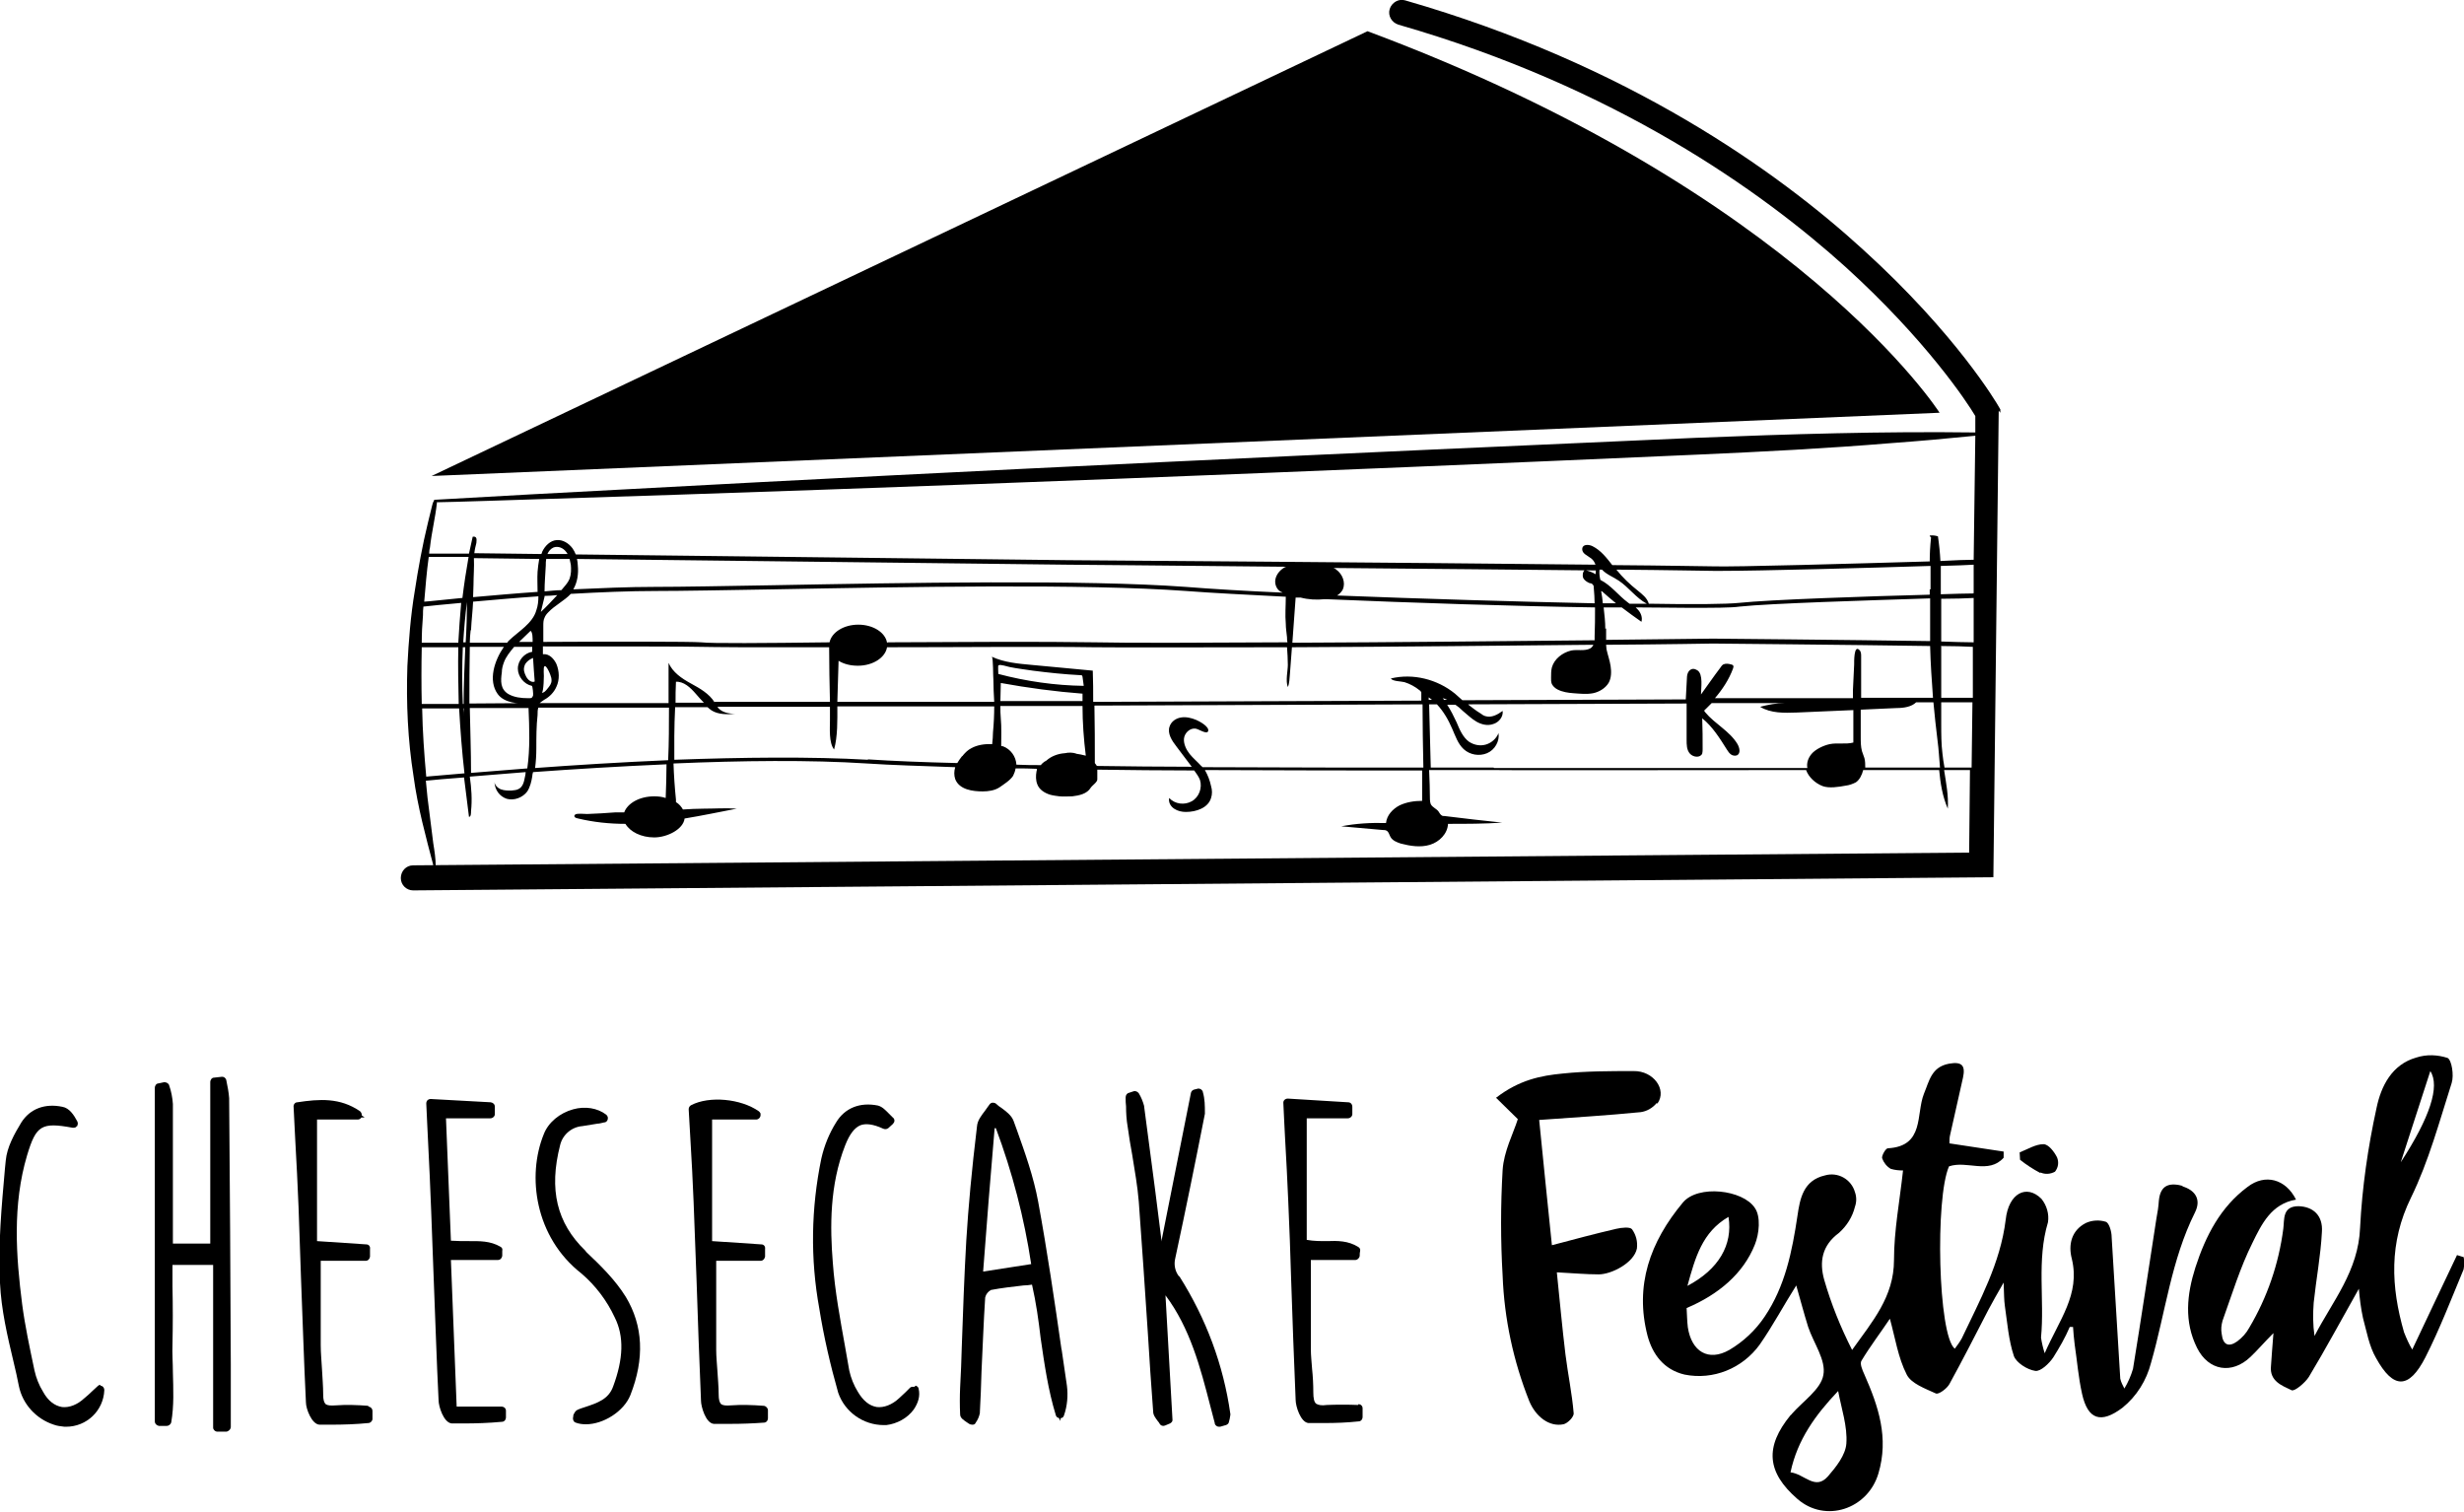 <?xml version="1.0" encoding="UTF-8"?>
<svg id="Ebene_1" xmlns="http://www.w3.org/2000/svg" width="600" height="368.1" version="1.1" viewBox="0 0 600 368.1">
  <!-- Generator: Adobe Illustrator 29.0.1, SVG Export Plug-In . SVG Version: 2.1.0 Build 192)  -->
  <path d="M132.6,145.2h0c0,.8,0,1.6,0,2.4v-2.4c.1,0,0,0,0,0Z"/>
  <path d="M487.1,100.5v-.8l-.4-.7c-.4-.7-10.2-17.5-33-38.2C432.8,41.7,396.4,15.7,342.2.1c-1.6-.5-3.3.5-3.8,2.1-.5,1.6.5,3.3,2.1,3.8,52.9,15.2,88.4,40.5,108.9,59,19.6,17.8,29.6,32.9,31.6,36.3v4c-22.7-.3-45.3.4-67.9,1.3-84.5,3.7-175.4,7.9-259.9,12.5-11.9.6-35.5,1.9-47.5,2.6v.2c-.3.4-.4.9-.5,1.3-.2.9-.8,3.2-1,4.1-1.3,5.3-2.4,11.3-3.2,16.6-1,5.9-1.5,12.3-1.8,18.3-.3,9,.1,18,1.5,26.8,1,7.5,3,14.8,4.9,22h.5c0-2-.3-3.8-.6-5.7-.4-3.3-1-7.8-1.4-11.1-.1-1.4-.3-2.7-.4-4.1,1.9-.2,5.1-.5,9.3-.8.4,3.2.8,6.4,1.2,9.6.5,0,.5-.9.5-1.4.3-2.8.1-5.6-.3-8.4,3.9-.3,8.5-.7,13.6-1.1,0,.4-.1.9-.2,1.3-.2,1.1-.5,2.3-1.5,2.8-.5.3-1.1.3-1.8.4-.8,0-1.7,0-2.5-.3s-1.5-1-1.6-1.8c.1,1.9,1.2,3.5,3,4.1,1.8.5,3.9-.3,5-1.8.7-1.1,1-2.4,1.2-3.6,0-.4.1-.7.2-1.1,9.6-.7,20.9-1.4,32.5-1.9,0,2.7-.1,5.4-.2,8.2-.9-.3-1.8-.4-2.8-.4-3.6,0-6.5,1.7-7.3,3.9h-2.1c-2.3.2-4.6.3-6.9.4-.6,0-2.4-.2-2.9.1-.6.5,0,.9.7,1,3.8.9,7.6,1.3,11.5,1.3,1.1,1.9,3.8,3.3,7,3.3s7.1-2,7.4-4.6c4.3-.7,8.5-1.6,12.7-2.4-2.7-.2-5.4,0-8,0-1.7,0-3.4.1-5.1.2-.4-.7-.9-1.3-1.7-1.8,0-.2,0-.4,0-.6-.3-2.9-.5-5.9-.6-8.8,16.4-.7,33.3-.9,47.1,0,5.9.4,13.3.6,21.5.9-.3,1-.3,2,0,2.9,1,2.6,4.3,3,6.7,3,1.3,0,2.9-.2,4.1-1,1-.7,2.6-1.7,3.3-2.8.3-.6.5-1.2.6-1.8,1.7,0,3.5,0,5.2.1,0,.2,0,.4-.1.6-.2,1.1-.2,2.2.2,3.2.5,1.3,1.8,2.1,3.1,2.5.7.2,1.5.3,2.3.4,1,.1,2.1,0,3.1,0,1.7-.2,3.6-.6,4.5-2.1.4-.6,1.7-1.4,1.6-2.1,0-1.1,0-1.7,0-2.3,7.8.1,15.8.2,23.6.2.5.7,1.1,1.5,1.4,2.3.6,1.9-.2,4.2-2,5.2s-4.1.7-5.5-.8c-.2,1,.3,2,1.2,2.6s1.9.8,2.9.8c2.5,0,5.4-1,6.1-3.4.3-.9.3-1.9,0-2.9-.3-1.4-.8-2.7-1.5-3.9,20.2.1,39.5.1,52.9.1,0,2.5,0,4.9,0,7.4-1.9,0-3.8.3-5.5,1.1-1.7.9-3.1,2.4-3.3,4.3-3.7-.1-7.3.1-10.9.8,3.4.3,6.8.6,10.2.9.3,0,.6,0,.9.2.5.3.6,1,.9,1.5.5.9,1.6,1.3,2.5,1.6,2.3.6,4.8,1,7.1.3,2.3-.7,4.3-2.7,4.4-5.1,4.4,0,8.8,0,13.2-.3-4.7-.5-9.3-1-14-1.6-.3,0-.6,0-.8-.2-.3-.2-.5-.6-.7-.9-.5-.7-1.5-1-1.9-1.8-.1-.3-.2-.7-.2-1.1,0-2.4-.1-4.8-.2-7.2h2c7.7,0,12.8,0,13.2,0,1.4.1,42.5,0,76.6,0,.6,1.7,2.2,3.2,4,3.9,1.6.6,4,.2,5.6-.1.9-.1,1.7-.4,2.5-.8.9-.6,1.5-1.8,1.8-3h18.5c.3,3.2.8,6.4,2.1,9.4.2-3.2-.4-6.2-.9-9.4h6.3l-.2,20.1-378.9,3.1c-1.7,0-3,1.4-3,3.1,0,1.7,1.4,3,3,3h0l384.8-3.2,1.3-113.6h0ZM453.2,170c0-3.4,0-6.8,0-10.2,0-.5,0-1.1-.4-1.5-1.4-1.5-1.3,3-1.3,3.5-.1,2.1-.2,4.2-.3,6.3,0,.6,0,1.3,0,1.9h-33.6c1.8-2.1,3.4-4.5,4.4-7.2.1-.3.2-.6,0-.8-.1-.1-.3-.2-.4-.2-.7-.2-1.4-.3-2,0-.3.2-.5.5-.7.8-1.6,2.1-3.1,4.3-4.7,6.5,0-1.5.6-5-.9-5.9-1.4-.9-2.4.2-2.5,1.5-.1,1.9-.2,3.7-.3,5.6l-54.4.2c-.6-.5-1.2-1.1-1.8-1.6-4.3-3.5-10.2-5-15.6-3.7.3.7,2.6.7,3.3.9,1.3.4,2.6,1.1,3.7,2,.2.1.3.3.4.5,0,.1,0,.3,0,.5v1.5l-79.9.3c0-2.5,0-5.1-.1-7.6-4.9-.5-9.9-.9-14.9-1.4-3.3-.3-6.7-.6-9.7-2,.4.2.3,5,.4,5.6,0,1.8.1,3.6.2,5.4h-38.2c0,.1,0,0,0,0,.1-3.3.2-6.6.3-10,1.3.8,2.9,1.2,4.7,1.2,3.7,0,6.7-2,7.1-4.5,17.9,0,37.7-.2,50.3,0,8.7.1,26.5,0,47.1,0,.1,1.4.2,2.9.2,4.3s-.6,3.9,0,5.4c.4-.9.4-2.1.5-3.1.2-2.2.3-4.4.5-6.6,24.6-.1,52.9-.4,73.4-.6-.2.4-.4.7-.8.9-1.3.7-3.2.2-4.6.5-2.1.5-4.1,2-4.7,4.1-.2.8-.2,1.7-.2,2.5s0,.9.1,1.3c.2.7.9,1.3,1.5,1.6,1.2.6,2.5.8,3.9.9,1.5.1,3.1.3,4.7,0,1.5-.3,3-1.2,3.8-2.5.7-1.2.7-2.8.5-4.1-.2-1.4-.7-2.7-1-4.1,0-.4-.1-.8-.1-1.1,15.2-.1,25.6-.3,26-.3s33.2.3,52.9.6c.1,4.2.4,8.4.7,12.6h-17.5c0,0,0,0,0,0ZM347.9,169.8c.3.2.5.4.8.6h-.8v-.6ZM351.3,170c.4.1.7.2,1.1.4h-.8c0-.1-.2-.3-.3-.4ZM243.2,162c.3-.3,2.1.3,2.6.4,1.9.4,3.8.6,5.7.9,3.9.5,7.7.9,11.6,1.1.1,0,.3,0,.4.1,0,0,.1.2.1.3l.3,2.2c-7-.1-14-1.1-20.8-2.9,0,0-.1-2,0-2.1h0ZM243.7,166.3c6.6,1.2,13.3,2.1,19.9,2.6,0,.6,0,1.2,0,1.8h-20c0-1.4.1-2.9.1-4.4h0ZM174,171c-1.3-2.1-3.6-3.4-5.8-4.6-2.2-1.2-4.4-2.7-5.4-5v9.8h-31.4c.3-.2.6-.5,1.1-.8,1.3-.7,2.4-1.8,3-3.2.8-1.7.7-3.8,0-5.5-.6-1.3-1.8-2.6-3.3-2.4v-1.9c17.1,0,35.7,0,38.4.1,1.1,0,4.8.1,10.2.1s12.8,0,21.1,0c0,4.4.1,8.9.2,13.3h-28.1c0,.1,0,0,0,0h0ZM171.4,171.1h-6.9c0-1.7,0-3.4.1-5.1,1.9-.1,3.5,1.4,4.8,2.9.7.8,1.3,1.5,2,2.2h0ZM112.9,174.4c0-.6,0-1.3-.1-1.9h.1v1.9h0ZM112.7,171.4c-.2-4.6-.2-9.2,0-13.8h.6c-.2,4.6-.4,9.2-.4,13.8h-.2ZM138.7,136.1c.1.5.2,1,.3,1.4.1,1.1.1,2.3-.3,3.4-.3.8-.9,1.5-1.5,2.2-.2.2-.3.4-.5.6-1.4,0-2.8.2-4.1.3,0-2.1.2-4.2.3-6.3,0-.5,0-1.1.1-1.6h5.7c0,0,0,0,0,0ZM133.3,134.9c.3-.7.8-1.3,1.5-1.6,1.1-.4,2.3.1,3,1,.2.2.3.4.4.6h-5c0,0,0,0,0,0ZM390.1,138.7c1.1,1.2,2.8,1.8,4.1,2.7,2.4,1.6,4.2,4.2,6.8,5.6-1.4,0-2.8,0-4.2,0-.1-.1-.3-.2-.4-.3-2.3-1.7-4.1-4.2-6.7-5.5-.2-.8-.3-1.7-.2-2.5h.6,0ZM216,156.5c-.4-2.5-3.4-4.4-7-4.4s-6.5,1.9-7,4.3c0,0,0,0,0,0h0c-15.8.2-28.9.3-31.2,0-2.8-.2-21.4-.2-38.5-.1v-3.9c0-.7,0-1.4.3-2,.2-.5.5-.9.9-1.3,1.6-1.7,3.9-2.8,5.5-4.5,7.1-.4,14.3-.7,20.7-.7s16.8-.2,28.7-.4c32-.6,75.9-1.4,100.4.4,6.4.5,14.8.9,24.3,1.4h0c0,2.2-.2,4.4,0,6.6,0,1.1.2,2.2.3,3.3,0,.4,0,.8.1,1.2-20.5.1-38.3.2-47,0-12.5-.2-32.3-.1-50.3,0h0ZM132.4,163.5c-.1-2.7,1.1-.6,1.6.8.2.5.3.9.3,1.4,0,.8-.5,1.4-1,2-.4.5-.8,1-1.4,1,.5,0,.6-4.6.5-5.1h0ZM129.6,158.7c-1.9.3-3.5,2.1-3.5,4.1,0,1.9,1.5,3.8,3.4,4.2.2,0,.4,2.1.3,2.4-.3.7-.5.6-1.3.6-1.6,0-3.3-.2-4.7-1-2-1.2-1.9-3.2-1.6-5.3,0-.8.2-1.6.5-2.4.5-1.4,1.5-2.6,2.5-3.8h4.4c0,.5,0,.9,0,1.2h0ZM130.1,166c-.8.2-1.6-.5-2-1.3-.4-.8-.7-1.6-.4-2.5.2-.9,1.3-1.7,2.1-2,0,.5.4,5.7.4,5.7h0ZM103.1,147.7c1.6-.2,4.9-.5,9.2-.9-.3,3.2-.5,6.4-.7,9.7-4.2,0-7.4,0-8.9,0,0-2.2.1-4.4.3-6.7,0-.7,0-1.4.1-2.1ZM113.7,146.6h0c0,3.3-.1,6.5-.3,9.8h-.6c.2-3.3.5-6.6.9-9.8h0ZM114.7,153.4c.1-2.3.4-4.6.5-6.9,4.6-.4,10.1-.9,15.9-1.3,0,1.1-.1,2.3-.5,3.4-.9,3.2-4.3,5.1-6.6,7.3-.2.2-.4.4-.5.6-3.2,0-6.3,0-9.1,0,0-1,.1-2,.2-3ZM132.6,145.1c1,0,2.1-.1,3.1-.2-1.3,1.4-2.6,2.8-4,4.1.3-1.2.6-2.5.9-3.7v-.2h0ZM126.3,156.4c1-1,2-1.9,2.9-2.8.5.4.5,1.6.5,2.7h-3.4ZM315.5,145.5c.4,0,.8,0,1.2,0,1.9.5,3.9.6,5.8.4.2,0,.4,0,.5,0,21.2.9,45.7,1.7,65.4,2,0,2.4,0,4.7-.1,7.1,0,.3,0,.6,0,.9-20.6.2-48.9.5-73.6.6.3-3.7.5-7.3.8-11h0ZM390.9,153.1c0-1.7-.2-3.4-.4-5.2,1.5,0,3,0,4.4,0,1.6,1.2,3.2,2.4,4.8,3.5.3-1-.1-2.1-.8-2.9-.2-.2-.4-.4-.6-.6,4.8,0,9.2.1,12.9.1,6,0,10.4,0,12.4-.3,7.6-.8,31.1-1.5,46.4-2,0,2.2,0,4.4,0,6.7,0,1.2,0,2.4,0,3.7-19.8-.3-52.5-.6-52.9-.6s-10.7.1-26,.3c0-.9,0-1.8,0-2.8h0ZM390,143.9c1.1,1,2.3,2,3.5,3-1,0-2.1,0-3.2,0-.1-1-.2-1.9-.4-2.9ZM472.7,146.7v-.9c3.2,0,5.9-.1,7.9-.2v10.8c-2.2,0-4.8-.1-7.9-.2,0-3.2,0-6.4,0-9.6h0ZM480.5,144.5c-1.9,0-4.6.1-7.9.2,0-2.3,0-4.6,0-6.9,3.7-.1,6.5-.2,8-.3v6.9q0,0,0,0ZM469.9,143.5v1.3c-15.3.4-38.9,1.2-46.5,2-2.9.3-11,.4-21.9.2-.4-1.4-1.6-2.3-2.7-3.2-1.9-1.5-3.7-3.2-5.2-5.1,12.9.1,21.9.3,23.5.3.5,0,1.3,0,2.4,0,8.9,0,35.1-.7,50.6-1.2,0,1.9,0,3.8,0,5.7h0ZM388.5,139.8c-.8-.5-1.7-.8-2.6-1-.5.4-.6,1.3-.4,1.9.3.6.9,1,1.6,1.3.3,0,.6.1.8.4.2.2.2.5.2.8.1,1.2.2,2.5.2,3.7-18.8-.4-42.2-1.1-62.7-1.9.6-.4,1.1-.9,1.4-1.5.7-1.7-.1-3.7-1.6-4.8-.2-.2-.4-.3-.7-.4,22.2.2,46,.4,63.9.6,0,.4,0,.8-.2,1.2h0ZM312.9,138.1c-1.1.6-2,1.6-2.3,2.8-.3,1.2.2,2.6,1.3,3.2.1,0,.3.1.4.2-9.2-.4-17.3-.9-23.6-1.4-24.6-1.8-68.5-1-100.5-.4-11.9.2-22.1.4-28.7.4s-13.1.3-19.9.6c1-1.7,1.3-3.8,1.1-5.8,0-.5-.1-1.1-.2-1.6l119.5,1.4c.6,0,24.4.2,53.2.5-.1,0-.2.1-.3.1h0ZM131.1,144.1c-5.8.4-11.3.9-15.9,1.3,0-1,.1-2,.1-3,0-2.1.2-4.3.1-6.5l15.9.2c-.2,1-.3,2.1-.4,3.1-.1,1.6,0,3.3,0,4.9h0ZM112.5,145.6c-4.3.4-7.5.8-9.2.9.3-3.6.6-7.3,1.1-10.9h9.7c-.6,3.4-1.1,6.7-1.5,10ZM102.7,157.6c1.4,0,4.6,0,8.9,0-.1,4.6,0,9.2.1,13.8h-9c-.1-4.5-.1-9.2,0-13.8h0ZM114.5,157.5c2.5,0,5.3,0,8.2,0-2.3,3.3-3.9,8.2-1.5,11.5.8,1.1,2.1,1.7,3.4,2s2.7.3,4,.2h0c0,0-14.3.1-14.3.1,0-4.6,0-9.2.1-13.8ZM472.6,157.3c3.1,0,5.7.1,7.8.2v12.4h-7.7c0-4.2,0-8.3,0-12.5ZM106.3,122.3c2.4,0,23.4-.7,23.4-.7,92.7-2.9,190.9-6.8,283.6-10.9,15.8-.7,31.5-1.5,47.2-2.8,6.8-.5,13.6-1.1,20.5-1.8l-.4,30.2c-1.5,0-4.4.1-8.1.3-.1-2-.3-4-.6-6-.6-.2-1.3-.3-2-.2,0,.5.4.1.3.7-.2,1.9-.3,3.8-.3,5.6-17.3.5-48,1.4-52.9,1.2-1.6,0-11-.2-24.4-.3-1.4-1.8-2.8-3.6-4.8-4.6-.8-.4-2-.5-2.4.2-.3.6,0,1.3.5,1.7s1.1.7,1.6,1.1c.5.4.8.9,1,1.5-45.1-.5-127.4-1.1-128.5-1.1l-119.8-1.4c-.2-.5-.5-1.1-.8-1.5-.9-1.2-2.3-2.1-3.8-2-1.6.1-2.9,1.4-3.6,2.9,0,.2-.1.4-.2.5l-16.3-.2h0c.1-.9.3-1.7.5-2.5,0-.4.1-.8,0-1.1-.1-.4-.5-.5-.9-.4-.3,1.4-.6,2.7-.9,4.1h-9.7c0-.6.1-1.1.2-1.5.4-3.7,1.3-7.2,1.7-10.9h0ZM103.8,189.2c-.5-5.5-.9-11.1-1-16.7h9c.3,5.3.7,10.6,1.3,15.8-4.2.4-7.4.6-9.3.8h0ZM114.7,188.2c0-5.3-.2-10.5-.3-15.8h14.3c.2,4.9.4,9.8-.3,14.7-5.2.4-9.9.8-13.8,1.1ZM130.3,187c.2-1.6.3-3.1.3-4.8,0-2.7,0-5.4.3-8.1,0-.7,0-1.3.2-1.8h31.8c0,4.2,0,8.5-.2,12.8-11.6.5-22.8,1.2-32.3,1.9h0ZM211.4,185c-13.8-.8-30.8-.6-47.2,0,0-1.9,0-3.9,0-5.8,0-2.3.1-4.7.2-7h7.9c.3.3.6.5,1,.8,1.6,1,3.8,1,5.7.8-1.5,0-3.1-.3-4.1-1.4,0,0-.1-.2-.2-.3h27.4c0,1,0,2.1,0,3.2,0,2.1-.3,5.5,1,7.2.9-3.2.8-7.1.8-10.5h38.2c0,2-.1,4.2-.3,6.3,0,1-.1,1.9-.2,2.9-1.8-.1-3.7.2-5.1,1-.8.4-1.4,1-2,1.7,0,.1-.2.2-.3.3-.4.5-.8,1.1-1.1,1.6-8.3-.2-15.8-.5-21.8-.9h0ZM247.5,186.2c-.1-2-1.4-3.8-3.3-4.5-.1,0-.3,0-.4-.1h0c0-2.3.1-4.5-.1-6.7-.1-1-.1-2-.1-3h20c0,4,.3,8.1.8,12.1-.8-.2-1.7-.4-2.5-.5h.2c-.9-.3-1.9-.3-2.8-.1h0c-1.6.1-3.3.7-4.5,1.8-.4.2-.7.4-1,.7s-.3.3-.3.4c-1.9,0-3.8,0-5.7-.1h0ZM292.8,186.8c0-.1-.2-.2-.3-.3-.9-1-2-1.9-2.8-2.9s-1.5-2.4-1.4-3.7,1.3-2.6,2.7-2.5c.8,0,2.9,1.6,3.2.6.3-1.1-2.2-2.4-2.9-2.7-1.2-.5-2.5-.8-3.7-.6-1.3.2-2.4,1-2.8,2.2-.6,1.7.6,3.5,1.7,4.9,1.2,1.6,2.5,3.3,3.7,4.9-7.7,0-15.5-.1-23.1-.2-.1-.2-.3-.4-.5-.7,0-4.7,0-9.4-.1-14l79.9-.3c0,5.1.1,10.2.2,15.4-13.6,0-33.1,0-53.7-.1h0ZM363.7,186.9c-.5,0-5.3,0-13.3,0h-2c-.1-5.1-.3-10.3-.4-15.4h1.9c1.6,1.7,2.8,3.8,3.7,5.9.8,1.8,1.4,3.7,2.8,5,1.5,1.4,3.8,1.8,5.7,1s3.1-2.9,2.8-4.9c-.5,1.3-1.7,2.4-3.1,2.8s-2.9.1-4.1-.7c-1.5-1.1-2.3-3-3-4.7-.7-1.5-1.4-2.9-2.3-4.3h2c.6.4,1.2.9,1.8,1.5,1.1.9,2.1,1.9,3.3,2.6s2.7,1.1,4.1.6c1.4-.4,2.5-1.8,2.3-3.2-1.2.9-2.7,1.7-4.1,1.3-.5-.1-.9-.4-1.3-.7-1-.6-1.9-1.3-2.8-2,0,0-.1-.1-.2-.2l53.2-.2c0,2.9,0,5.9,0,8.8,0,1.2,0,2.5.8,3.4s2.5,1.1,3,0c.1-.4.1-.8.1-1.1,0-2.5,0-5-.1-7.5,2.5,2,4.3,4.9,6,7.6.3.5.6.9,1,1.2.4.3,1,.4,1.5.2.9-.5.6-1.8.1-2.7-1.9-3.2-5.5-4.9-7.9-7.8,0-.1-.2-.2-.2-.3s.1-.3.3-.4c.5-.5,1-1,1.5-1.5h17.8c-2.1,0-4.1.4-6,.9,2.6,1.6,5.9,1.5,8.8,1.4,4.6-.2,9.2-.4,13.9-.6,0,2.6,0,5.3,0,7.9-1.9.5-3.9,0-5.8.4-1.4.3-3.4,1.2-4.4,2.4-.9,1.1-1.2,2.3-1,3.4-34,0-74.9,0-76.3,0h0ZM454.2,187c0-.8,0-1.7-.2-2.4-.2-.6-.4-1.1-.6-1.7-.3-1.1-.3-2.3-.3-3.4,0-2.2,0-4.5,0-6.7,2.9-.1,5.8-.3,8.8-.4,1.7,0,3.6-.3,4.7-1.4h4.2c.3,3.1.6,6.2,1,9.3.3,2.2.4,4.4.6,6.6h-18.3ZM473.5,186.9c-.2-1.1-.4-2.3-.5-3.4-.3-2.4-.3-4.8-.3-7.2,0-1.8,0-3.5,0-5.3h7.6l-.2,15.9h-6.5Z"/>
  <path d="M333,7.6L105.1,115.9l367.2-15.4s-34.2-53.7-139.3-92.9Z"/>
  <path d="M24.5,337.2h0c-.3,0-.5.1-.7.3l-1.2,1.1c-.8.8-1.4,1.3-2,1.8-1.8,1.7-3.8,2.4-5.5,2.2-1.8-.3-3.4-1.5-4.6-3.7-1-1.6-1.7-3.4-2.1-5.2-1.2-5.7-2.3-10.8-3-16.1-1.5-11.7-2.4-24.2,1.2-36.3,2.2-7.3,3.5-8.1,11.1-6.7.4,0,.8,0,1-.4h.2s-.1-.1-.1-.1c.2-.3.2-.7,0-1.1-.8-1.5-1.9-3.2-3.6-3.5-4.3-.9-7.9.5-10,3.8-1.7,2.8-3.5,6-3.8,9.3l-.2,2c-.8,9.1-1.7,18.6-1.2,27.8.3,6.5,1.8,12.9,3.3,19.2.5,2,.9,3.9,1.3,5.9.9,4.4,4.2,8,8.5,9.4.8.3,1.7.4,2.6.5h.4c5,0,9.1-3.9,9.3-8.9,0-.6-.4-1.1-1-1.1h0Z"/>
  <path d="M89.6,342.3c-2.6-.2-5.2-.3-7.9-.1-1.2.1-2,0-2.4-.3-.4-.4-.6-1.1-.6-2.3,0-2.1-.2-4.3-.3-6.3-.1-1.9-.3-3.9-.3-5.8,0-5,0-9.9,0-15v-5.5h10.9c.6,0,1-.4,1.1-1v-1.9c.1-.6-.3-1.1-.9-1.1l-12-.8v-29.6h9.9c.4,0,.7-.2.9-.5h.8l-.7-.5c0-.4-.1-.7-.4-1-4.9-3.4-10-3-15.3-2.2-.6,0-1,.6-.9,1.2h0c.1,2.7.3,5.4.4,8,.3,5.6.6,10.9.8,16.3.2,5.8.4,11.6.6,17.4.4,9.9.7,20.1,1.2,30.2,0,1.5,1.4,5.3,3.3,5.4.9,0,1.9,0,2.8,0,3,0,6.1-.1,9.1-.4.5,0,1-.5,1-1v-1.9c0-.6-.4-1-.9-1.1h0Z"/>
  <path d="M121.9,342.5h-10.7l-1.4-35.7h11.4c.6,0,1-.4,1.1-1v-1.2c.1-.4,0-.8-.4-1-2.5-1.5-5.2-1.4-7.8-1.4-1.4,0-2.8,0-4.3-.1l-1.2-29.8h10.8c.6,0,1.1-.5,1.1-1v-1.8c0-.6-.4-1-1-1.1l-14.6-.8c-.3,0-.6.1-.8.3-.2.2-.3.5-.3.8.1,2.9.3,5.8.4,8.5.3,6.2.6,12,.8,17.8.2,5.4.4,10.7.6,16.1.4,9.8.7,19.9,1.2,29.9,0,1.4,1.2,5.4,3.2,5.6.9,0,1.9,0,2.8,0,3.1,0,6.2-.1,9.4-.4.6,0,1-.5,1-1.1v-1.6c0-.6-.5-1-1.1-1h0Z"/>
  <path d="M531.7,288.8c-3.3-.9-5.6-.4-6,3.5-.1,1.5-.3,2.9-.6,4.4-1.9,12.2-3.7,24.4-5.7,36.6-.5,1.7-1.2,3.3-2.1,4.8-.4-.8-.8-1.5-1-2.4-.7-11.5-1.4-23-2.1-34.5,0-1.3-.6-3.4-1.4-3.7-1.6-.5-3.4-.4-4.9.3-3.5,1.8-4.3,5.3-3.4,8.7,2.1,8.7-3.1,14.9-6.6,23-.4-1.2-.7-2.5-.9-3.8.9-9.3-1.1-18.8,1.7-28.1.3-2-.3-4.1-1.6-5.7-3.6-3.6-8-1.4-8.7,5.1-1.3,10.6-6.3,19.6-10.7,28.9-.5.9-1.1,1.7-1.7,2.5-4.1-3.3-4.8-36.8-1.4-44.4,4.4-1.5,9.6,2,13.3-2.1,0-.5,0-1,0-1.5l-13.2-2c0-.7,0-1.5.2-2.2,1-4.6,2.1-9.2,3.1-13.8.6-2.8-.1-4-3.4-3.4-4.3.8-4.8,4.2-6.1,7.3-2,5,.2,12.8-8.8,13.3-.5,0-1.5,1.7-1.4,2.4.4,1.1,1.1,2,2.1,2.6,1,.3,2,.4,3,.4-.8,7.4-2.2,14.6-2.2,21.8,0,9-5.3,15-10.2,21.9-2.8-5.5-5.1-11.2-6.8-17.1-1.2-4.3-.6-8.3,3.6-11.4,1.9-1.7,3.3-3.9,3.9-6.4.4-1.1.4-2.4,0-3.5-.9-3.2-4.2-5-7.3-4.1-5.3,1.2-6.1,5.7-6.7,9.8-1.3,8.7-3,17.2-8,24.6-2.2,3.3-5.2,6.1-8.6,8.1-5.1,2.9-9.2.4-10.1-5.5-.2-1.6-.2-3.2-.3-4.7,7.8-3.3,13.8-8.4,16.6-15.4,1.1-2.7,1.5-6.9,0-9-2.9-4.4-13.8-5.7-17.5-1.3-8,9.6-11.8,20.2-8.6,32.5,1.2,4.4,3.9,8.2,9,9.4,7,1.4,14.1-1.5,18.3-7.3,3.2-4.6,5.8-9.5,8.9-14.4,1,3.5,1.9,6.9,2.9,10.1,1.3,3.9,4.4,8.1,3.7,11.7-.6,3.5-5,6.4-7.7,9.5,0,.1-.2.2-.3.3-6.3,7.7-5.8,13.9,1.7,20.4,6.8,5.9,17.1,2.5,19.7-6.2,2.6-8.7,0-16.4-3.4-24.1-.5-1.1-1.2-2.7-.7-3.4,2.1-3.5,4.7-6.9,6.9-10.2,1.3,4.7,2,9.5,4.1,13.6,1.1,2.2,4.5,3.4,7.1,4.6.7.3,2.7-1.2,3.3-2.3,3.3-6,6.4-12.1,9.5-18.1,1-1.9,2.1-3.8,3.7-6.6.1,2.8.1,4.3.3,5.7.6,4.1.9,8.3,2.2,12.2.6,1.6,3.2,3.3,5.2,3.6,1.3.2,3.4-1.8,4.4-3.3,1.5-2.4,2.9-4.8,4-7.4h.8c.1,1.4.2,2.8.4,4.3.6,4,.9,8,1.8,12,1.4,6.3,4.6,7.3,9.8,3.4,3.5-2.8,5.9-6.7,7-11,3.5-12.2,4.9-25,10.7-36.6,1.6-3.2,0-5.5-3.3-6.4h0ZM420.9,296.3c1.1,6.8-2.4,12.8-10,16.8,1.9-6.9,3.6-13.1,10-16.8ZM449.6,351.5c-.2,2.8-2.5,5.7-4.5,8-3.1,3.5-5.7-.6-9.1-1h0c1.7-8,6.1-14,11.6-19.8.8,4.3,2.3,8.6,2,12.8h0Z"/>
  <path d="M599.9,306.1l-1.6-.5c-3.5,7.3-6.9,14.6-10.9,23h0c-.8-1.3-1.4-2.7-2-4.2-3.2-11.1-3.7-21.8,1.7-32.8,4.3-8.8,6.9-18.5,9.9-27.9.6-1.9,0-5.6-1-6.1-2.5-.8-5.1-.9-7.6-.1-6,1.7-8.6,7-9.7,12.3-2.1,9.6-3.5,19.3-4,29.1-.4,10.6-6.7,17.9-11.1,26.4-.4-2.7-.4-5.4-.2-8.1.6-5.7,1.7-11.4,2-17.2.3-4-2.1-6.2-5.7-6.3-4,0-3.4,3.3-3.7,5.5-1.1,8.5-3.9,16.7-8.3,24.1-.7,1.3-1.7,2.4-2.9,3.3-2.1,1.5-3.5.9-3.8-1.8-.2-1.1-.1-2.1.2-3.2,2.3-6.4,4.3-13,7.3-19,2.2-4.5,4.6-9.5,10.6-10.5-2.5-5-7.5-6.4-11.8-3.1-6.6,4.9-10.2,11.9-12.7,19.6-2.1,6.6-2.8,13.2.4,19.6,2.8,5.6,8.5,6.5,13,2.2,1.7-1.6,3.2-3.4,5.6-5.8-.3,3.3-.4,5.6-.6,8-.4,3.7,2.7,4.8,5,5.9.7.4,3.3-1.8,4.2-3.2,4.1-6.8,7.9-13.9,12.2-21.5.2,2.4.5,4.8,1,7.1.9,3.3,1.5,6.9,3.2,9.8,4.2,7.6,8,7.6,12-.2,3.5-6.9,6.3-14.2,9.3-21.4.2-1,.2-2.1,0-3.2h0ZM591.8,260.8c2.4,3.7-.1,11.3-7.2,22.2,2.3-7.1,4.6-14.2,7.2-22.2Z"/>
  <path d="M55.8,267.4c-.1-1.5-.4-2.9-.7-4.4-.1-.5-.6-.9-1.2-.8l-1.8.2c-.5,0-.9.5-.9,1.1v39.3h-9.1v-7c0-8.8,0-18,0-27-.1-1.5-.4-3.1-.9-4.5-.1-.5-.7-.8-1.2-.8l-1.4.3c-.5,0-.9.5-.9,1.1v81.2c0,.6.5,1,1,1.1.6,0,1.3,0,1.9,0,.5,0,1-.4,1.1-.9.7-4,.5-8.1.4-12.1,0-2.3-.2-4.7-.1-6.9.1-4.7.1-9.2,0-14.1,0-1.7,0-3.5,0-5.2h9.9v39.6c0,.5.4.9.9,1h2.4c.6-.2,1-.6,1-1.2v-15.2c-.1-21.6-.2-43.3-.4-64.7Z"/>
  <path d="M222.6,337.7h0c-.4-.1-.8,0-1,.2l-1.1,1.1c-.5.5-1,.9-1.5,1.4-1.8,1.7-3.8,2.4-5.5,2.2-1.8-.3-3.3-1.5-4.6-3.7-1-1.6-1.7-3.4-2.1-5.2-.3-1.9-.7-3.8-1-5.7-1.2-6.7-2.5-13.6-3-20.5-.7-8.7-.8-18.9,3-28.6,1.1-2.8,2.3-4.3,3.7-4.9,1.3-.5,3.1-.3,5.5.8.4.2.9.2,1.3-.1l1.1-1c.2-.2.4-.5.4-.8s-.1-.6-.4-.8c-.3-.3-.6-.6-.9-.9-.8-.8-1.6-1.7-2.7-2-4.4-.9-8.1.6-10.2,4.1-1.7,2.7-2.9,5.7-3.6,8.8-2.5,12.1-2.7,24.4-.5,36.5,1.1,6.9,2.7,13.8,4.6,20.5,1.6,4.7,6.1,7.9,11.1,7.9h.6c2.6-.3,5.2-1.7,6.7-3.8,1.1-1.6,1.6-3.3,1.2-5,0-.4-.4-.7-.7-.8h0Z"/>
  <path d="M185.9,342.3c-2.6-.2-5.3-.3-8-.1-1.1.1-1.9,0-2.3-.3-.4-.4-.6-1.1-.6-2.4,0-1.9-.2-3.8-.3-5.6-.1-1.7-.3-3.5-.3-5.2,0-5.2,0-10.4,0-15.9v-5.8h10.8c.6,0,1-.5,1.1-1v-1.9c.1-.6-.3-1.1-.9-1.1l-12-.8v-29.6h10.7c.6,0,1.1-.5,1.1-1.1s0-.4-.1-.5c0-.1-.2-.3-.3-.4-4.4-3.1-12.1-3.8-16.5-1.5-.4.2-.6.6-.6,1,.1,2.3.3,4.7.4,7,.3,5.1.6,10.4.8,15.6.2,6.2.5,12.4.7,18.6.3,9.8.7,19.9,1.1,29.8,0,1.3,1.1,5.4,3.1,5.6,1.4,0,2.7,0,4.1,0,2.7,0,5.4-.1,8.1-.3.6,0,1-.5,1-1.1v-1.9c0-.5-.4-1-1-1.1h0Z"/>
  <path d="M403.6,268.7c2.4-3.4-1-8-5.8-7.9-5.8,0-11.6,0-17.3.6-5.2.5-10.5,1.5-16.2,5.9,2,1.9,3.4,3.4,5.3,5.2h0c-1.1,3.5-3.4,7.8-3.7,12.4-.5,8.6-.5,17.2,0,25.7.4,10.5,2.6,20.8,6.5,30.6,1.6,3.8,4.9,6.3,8.3,5.6,1-.2,2.6-1.8,2.5-2.7-.4-4.8-1.4-9.5-2-14.3-.8-6.6-1.4-13.2-2.1-20,3.9.2,7.1.5,10.2.5s8.6-2.8,9.3-6.3c.2-1.7-.2-3.3-1.2-4.7-.5-.6-2.5-.4-3.8-.1-5.2,1.2-10.4,2.6-15.7,4-1.1-10.4-2.1-20.7-3.1-30.5,8.3-.6,16.6-1.1,24.7-1.9,1.5-.2,2.9-1,3.9-2.2h0Z"/>
  <path d="M142.7,304.7l-.2-.2c-6.9-6.7-8.9-14.8-6.1-25.7.6-2.5,2.8-4.4,5.4-4.6,1.2-.2,2.5-.4,3.7-.6.5,0,1.1-.2,1.6-.3.6,0,1-.6.9-1.2,0-.1,0-.2-.1-.3,0-.1-.2-.3-.3-.4-2.1-1.6-5.1-2.1-8-1.3-3.3.9-6.1,3.2-7.2,6.1-4.1,10.1-2.2,25,9.2,33.9,3.4,2.9,6.2,6.6,8.1,10.7,2.3,4.6,2.1,10.1-.4,16.8-1.1,3.1-3.8,4-6.8,5-.6.2-1.3.4-1.9.7-.6.3-.8.9-1,1.3,0,0,0,.2,0,.3-.1.3-.1.6,0,.9s.3.5.6.6c.8.3,1.6.4,2.5.4,4.2,0,9.2-3.1,10.8-7.1,3.5-8.9,3.1-16.9-1.1-23.9-2.6-4.2-6.2-7.7-9.8-11.1h0Z"/>
  <path d="M330.7,342.1c-2.5-.1-5.1-.1-7.6,0-1.3.2-2.1,0-2.6-.3-.5-.4-.7-1.3-.7-2.8,0-1.9-.1-3.8-.3-5.7-.1-1.6-.3-3.2-.3-4.8,0-5.3,0-10.5,0-15.9v-5.8h10.8c.5,0,1-.4,1.1-1,0-.4,0-.8.1-1.2s-.1-.8-.5-1c-2.4-1.5-5-1.5-7.6-1.4-1.6,0-3.2,0-4.9-.3v-29.6h10c.6,0,1.1-.5,1.1-1v-1.8c0-.6-.4-1.1-1-1.1l-14.7-.9c-.6,0-1.1.4-1.1,1h0c.1,2.9.3,5.6.4,8.2.3,5.5.6,10.7.8,15.8.3,6.3.5,12.7.7,19,.3,9.6.7,19.6,1.1,29.4,0,1.5,1.2,5.4,3.1,5.6,1.3,0,2.6,0,3.9,0,2.8,0,5.5-.1,8.3-.4.6,0,1-.5,1-1.1v-2.1c0-.6-.5-1-1-1h0Z"/>
  <path d="M287.1,310.8c-1-1.3-1.3-2.9-.9-4.5,2.5-11.6,4.9-23.4,7.2-35.1v-.2c0-1.7,0-3.4-.5-5.1,0-.3-.3-.5-.5-.7-.3-.1-.5-.2-.8-.1l-.8.2c-.4.1-.7.4-.8.8l-7.2,36.2c0-.2,0-.3,0-.5-.5-4-1-8-1.5-11.9-.9-6.8-1.8-13.6-2.7-20.5,0,0,0,0,0-.1-.3-1.1-.7-2.1-1.3-3.1-.3-.4-.8-.6-1.2-.5l-1.2.4c-.5.1-.8.6-.8,1.1,0,.8,0,1.5.1,2.2,0,1.6.1,3.3.4,5,.3,2.3.7,4.6,1.1,6.8.6,3.8,1.3,7.6,1.6,11.4.8,10.6,1.5,21.5,2.2,31.9.4,6.4.8,12.8,1.3,19.2,0,.9.6,1.6,1.1,2.3.2.2.4.5.5.7.3.5.9.6,1.3.4l1.2-.5c.4-.2.7-.6.6-1l-1.7-30.2c6,8,8.5,17.6,10.9,26.9.4,1.4.7,2.8,1.1,4.2,0,0,0,0,0,.1.1.5.6.8,1,.8s.2,0,.3,0l1.4-.4c.3-.1.6-.3.7-.6.2-.6.3-1.2.4-1.9v-.2c-1.7-12-5.9-23.2-12.4-33.5h0Z"/>
  <path d="M258.5,328.7c-1.7-11.9-3.5-24.1-5.7-36.1-1.1-6-3.2-11.9-5.2-17.5l-.8-2.2c-.5-1.3-1.7-2.2-2.9-3.1-.5-.3-1-.7-1.3-1-.2-.2-.5-.3-.9-.3-.3,0-.6.2-.8.5-.3.5-.7.9-1,1.4-.9,1.2-1.9,2.4-2,3.9-1.3,10.8-2.1,19.6-2.6,27.7-.5,8.6-.8,17.4-1.1,25.9-.1,3.3-.2,6.6-.4,9.9-.1,2.2-.1,4.4,0,6.6,0,.9.9,1.4,1.6,1.9.2.1.4.3.6.4.2.1.4.2.7.2h.2c.3,0,.6-.2.7-.5.5-.7.8-1.4,1-2.3,0,0,0-.1,0-.2.2-3.3.3-6.6.4-9.9.3-5.9.5-12.1.9-18.1.2-.8.7-1.4,1.4-1.8,2.6-.5,5.3-.8,7.9-1.1.7,0,1.4-.1,2.1-.2,1,4.4,1.6,8.7,2.1,13,.9,6.2,1.8,12.6,3.7,18.8.1.4.4.6.8.7l.2.7.2-.7c.4,0,.7-.3.8-.7.8-2.3,1-4.8.7-7.2-.4-3-.9-5.9-1.3-8.9h0ZM239.4,309.6c.9-11.9,1.8-23.4,2.8-34.9h.3c4,10.7,6.9,21.8,8.6,33.1l-11.6,1.8h0Z"/>
  <path d="M496.9,285.5c1.1.5,2.4.4,3.5-.2.8-1,1-2.3.5-3.5-.7-1.4-2.1-3.2-3.3-3.2-1.9,0-3.8,1.2-5.8,2h0c0,.6.1,1.2.1,1.8,1.5,1.2,3.2,2.3,4.9,3.2h0Z"/>
</svg>